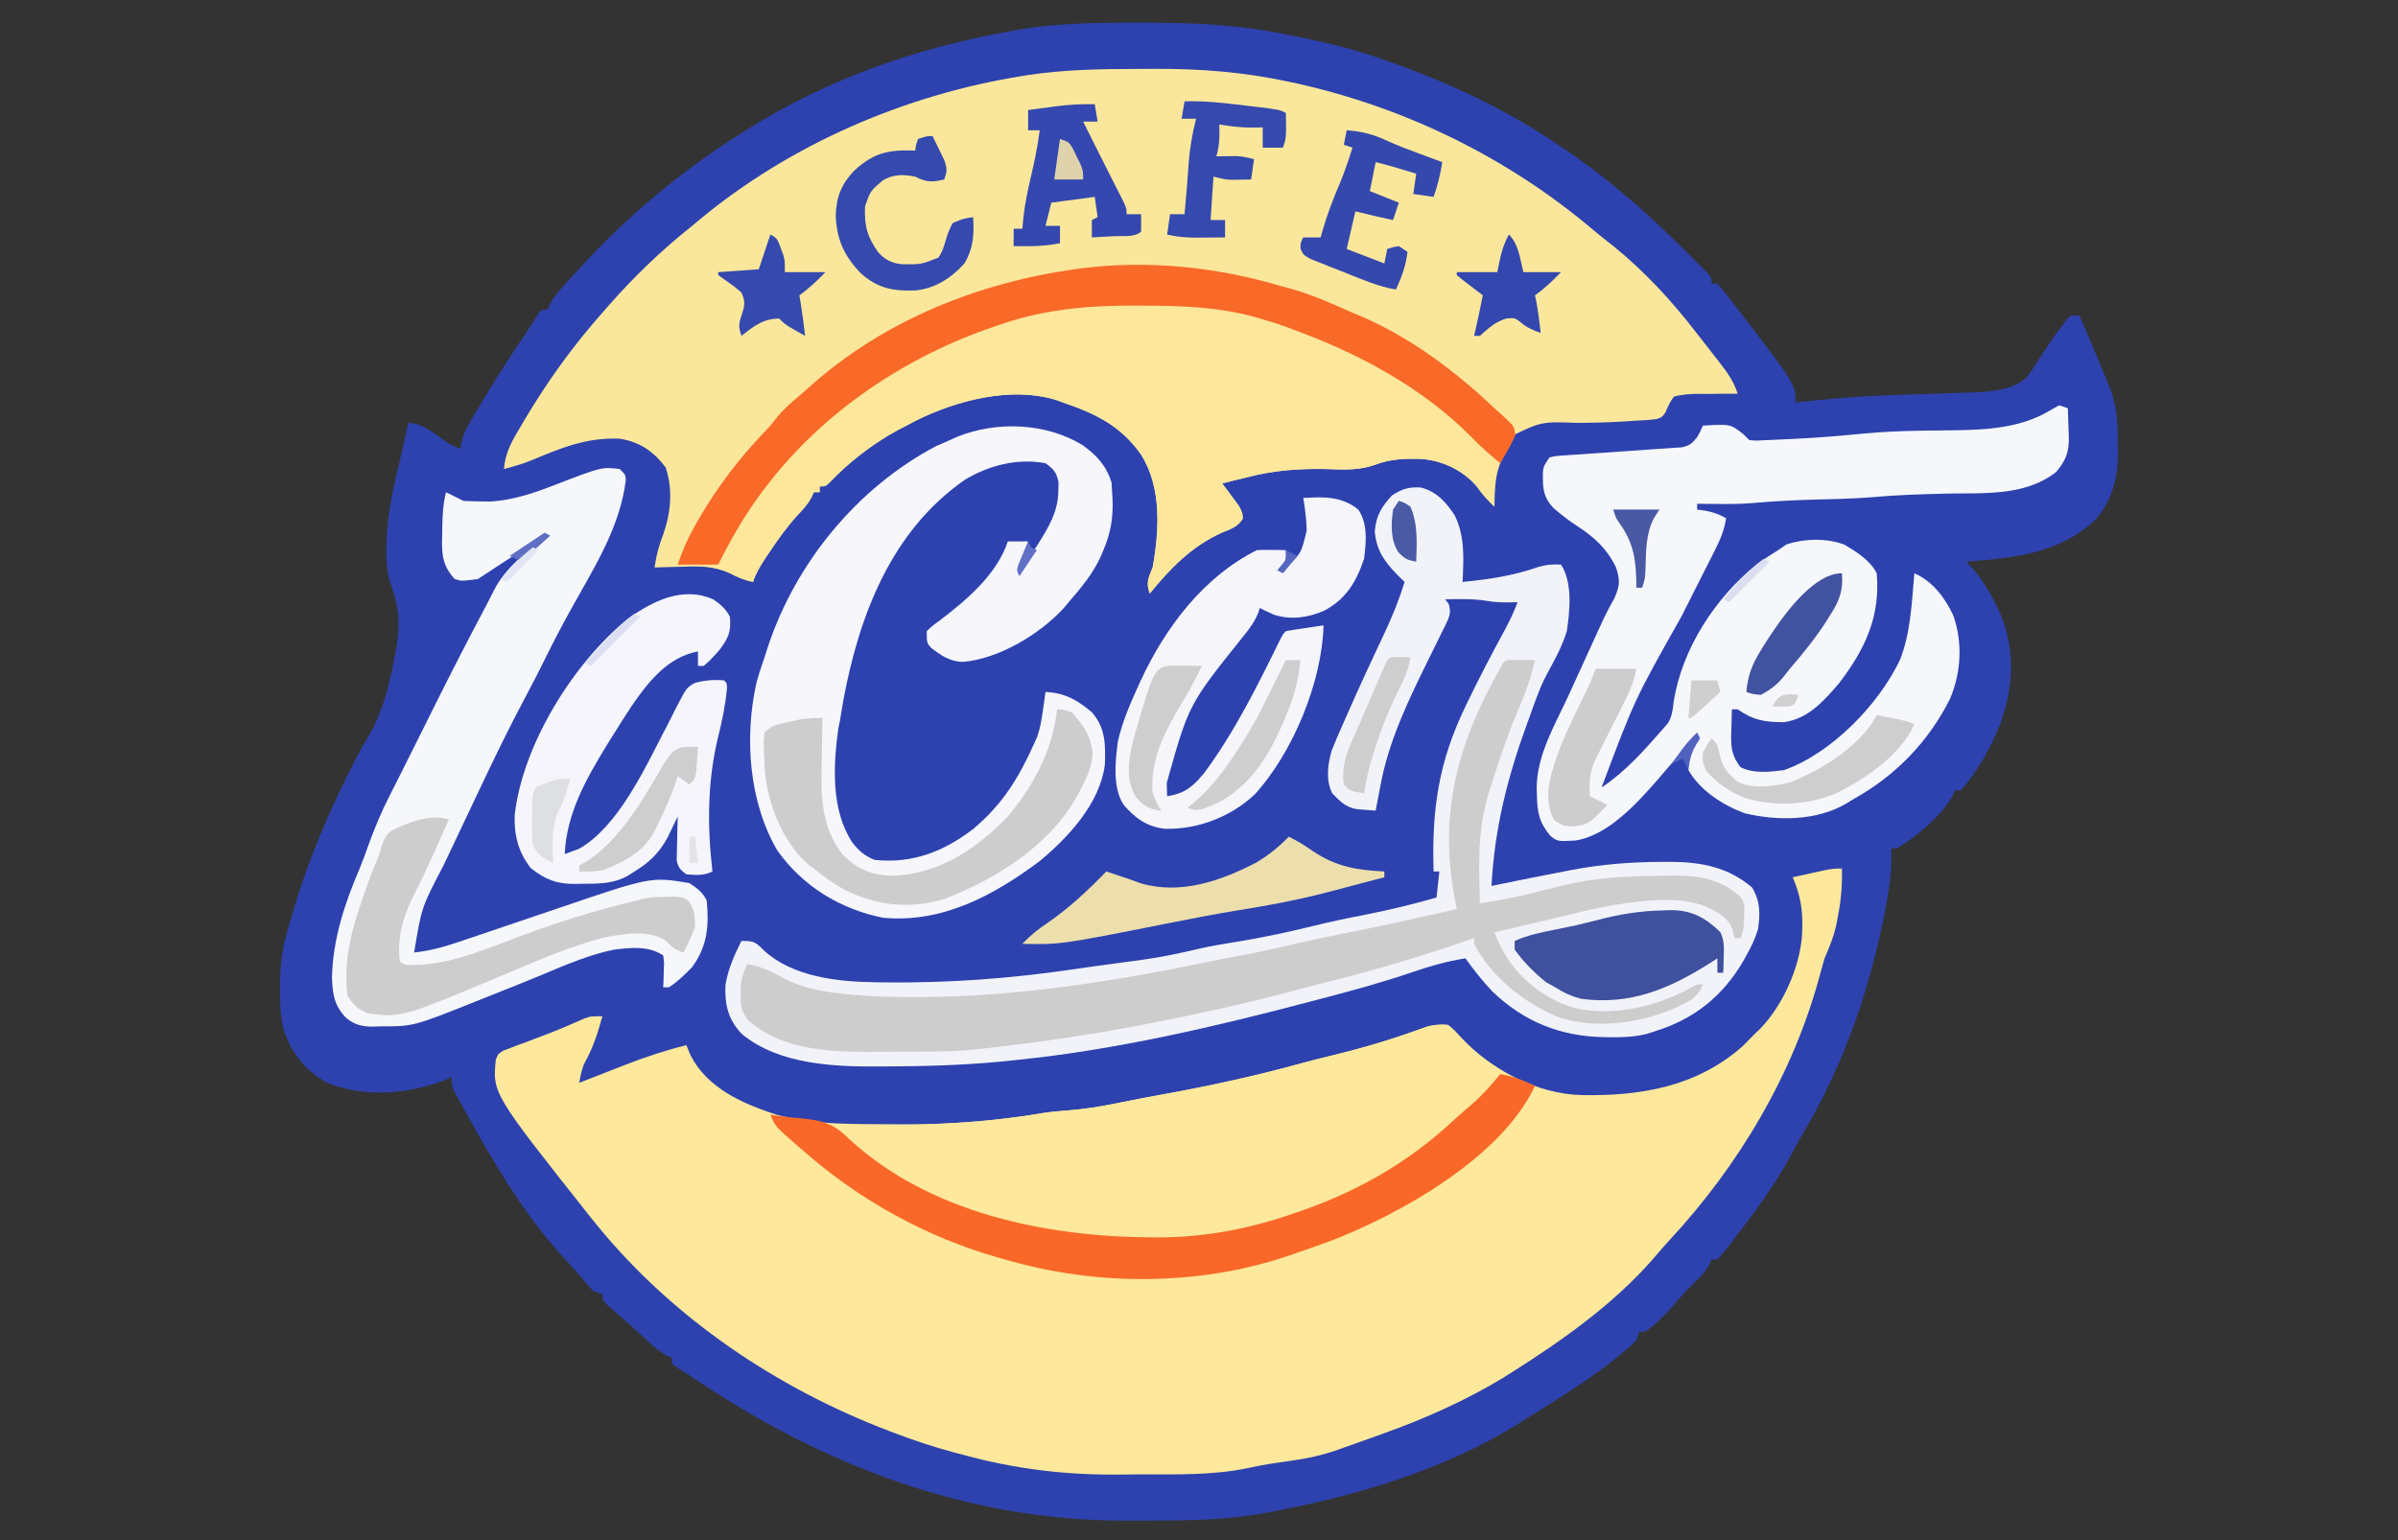 <?xml version="1.0" encoding="UTF-8"?>
<svg version="1.1" xmlns="http://www.w3.org/2000/svg" width="828" height="532">
<rect width="100%" height="100%" fill="#333333" stroke="none"/>
<path d="M0 0 C2.534 0.005 5.067 0 7.601 -0.006 C23.247 -0.016 38.277 0.765 53.673 3.88 C54.347 4.015 55.02 4.149 55.714 4.287 C66.078 6.355 76.256 8.631 86.236 12.13 C87.004 12.395 87.772 12.66 88.563 12.933 C109.506 20.251 129.883 29.611 148.236 42.13 C148.926 42.594 149.616 43.058 150.326 43.536 C165.294 53.633 178.318 65.05 191.111 77.755 C191.614 78.253 192.116 78.75 192.635 79.263 C194.067 80.684 195.492 82.114 196.915 83.544 C197.748 84.379 198.58 85.214 199.438 86.074 C201.236 88.13 201.236 88.13 201.236 90.13 C201.896 90.13 202.556 90.13 203.236 90.13 C204.99 92.134 206.621 94.143 208.236 96.255 C208.722 96.884 209.208 97.513 209.709 98.161 C230.236 124.882 230.236 124.882 230.236 131.13 C231.471 130.997 232.706 130.863 233.979 130.726 C243.72 129.714 253.427 128.948 263.216 128.603 C264.217 128.567 265.219 128.532 266.251 128.495 C270.351 128.354 274.453 128.221 278.554 128.101 C281.609 128.009 284.662 127.901 287.716 127.791 C288.627 127.769 289.537 127.747 290.475 127.724 C296.864 127.48 304.953 127.106 309.905 122.617 C311.242 120.984 312.334 119.313 313.423 117.505 C314.25 116.249 315.078 114.994 315.907 113.74 C316.3 113.127 316.693 112.514 317.097 111.882 C318.691 109.43 320.407 107.086 322.173 104.755 C322.698 104.046 323.222 103.337 323.763 102.607 C324.492 101.876 324.492 101.876 325.236 101.13 C326.226 101.13 327.216 101.13 328.236 101.13 C331.417 108.453 334.549 115.794 337.548 123.193 C338.039 124.401 338.53 125.609 339.036 126.853 C341.307 133.058 341.449 138.843 341.486 145.38 C341.517 146.736 341.517 146.736 341.548 148.119 C341.598 156.816 339.75 164.238 334.236 171.13 C321.668 183.368 305.941 184.777 289.236 186.13 C289.82 186.767 289.82 186.767 290.416 187.416 C294.019 191.456 296.617 195.263 298.986 200.13 C299.558 201.285 300.13 202.44 300.72 203.63 C306.25 216.401 305.513 229.372 300.865 242.22 C297.609 250.42 293.116 258.54 287.236 265.13 C286.576 265.13 285.916 265.13 285.236 265.13 C285.001 265.69 284.766 266.249 284.525 266.826 C280.463 274.088 272.347 280.842 265.236 285.13 C264.576 285.13 263.916 285.13 263.236 285.13 C263.27 286.861 263.27 286.861 263.306 288.626 C263.3 292.884 262.828 297.001 262.111 301.193 C261.981 301.955 261.851 302.718 261.717 303.503 C256.76 331.069 247.478 358.99 233.056 383.083 C231.404 385.849 229.904 388.646 228.423 391.505 C222.715 402.011 215.483 411.694 208.173 421.13 C207.708 421.736 207.243 422.342 206.764 422.966 C205.637 424.394 204.442 425.768 203.236 427.13 C202.576 427.13 201.916 427.13 201.236 427.13 C200.971 427.723 200.707 428.316 200.435 428.927 C199.192 431.211 197.932 432.605 196.048 434.38 C193.46 436.882 191.062 439.446 188.736 442.193 C185.571 445.858 182.225 449.352 178.236 452.13 C177.576 452.13 176.916 452.13 176.236 452.13 C175.906 453.12 175.576 454.11 175.236 455.13 C164.089 465.646 150.199 474.042 137.236 482.13 C136.355 482.701 135.475 483.272 134.568 483.861 C108.789 499.892 78.359 508.86 48.736 514.38 C47.864 514.544 46.993 514.707 46.095 514.875 C33.431 517.126 20.828 517.317 8.002 517.316 C5.203 517.318 2.404 517.336 -0.395 517.355 C-56.038 517.532 -106.206 498.1 -151.764 467.13 C-152.867 466.436 -153.969 465.741 -155.104 465.025 C-156.421 464.087 -156.421 464.087 -157.764 463.13 C-157.764 462.47 -157.764 461.81 -157.764 461.13 C-158.329 460.884 -158.894 460.638 -159.475 460.384 C-162.163 458.912 -164.138 457.147 -166.389 455.068 C-169.12 452.556 -171.851 450.055 -174.639 447.607 C-176.001 446.412 -176.001 446.412 -177.389 445.193 C-178.646 444.097 -178.646 444.097 -179.928 442.978 C-181.764 441.13 -181.764 441.13 -181.764 439.13 C-182.754 438.8 -183.744 438.47 -184.764 438.13 C-186.272 436.634 -186.272 436.634 -187.889 434.693 C-189.819 432.405 -191.745 430.151 -193.8 427.974 C-209.377 411.464 -220.962 390.966 -231.764 371.13 C-232.177 370.383 -232.589 369.635 -233.014 368.865 C-233.764 367.13 -233.764 367.13 -233.764 364.13 C-234.837 364.584 -235.909 365.038 -237.014 365.505 C-249.522 370.152 -264.265 371.215 -276.764 366.13 C-284.324 362.043 -289.369 355.617 -291.909 347.451 C-292.984 342.763 -293.109 338.174 -293.077 333.38 C-293.068 332.051 -293.068 332.051 -293.06 330.695 C-292.932 323.768 -291.922 317.725 -289.764 311.13 C-289.378 309.786 -288.996 308.441 -288.616 307.095 C-283.655 289.979 -276.577 273.415 -268.577 257.505 C-268.261 256.874 -267.945 256.242 -267.619 255.591 C-266.071 252.543 -264.449 249.582 -262.671 246.662 C-257.531 237.896 -255.3 228.879 -253.514 218.943 C-253.273 217.684 -253.032 216.425 -252.783 215.128 C-251.512 207.188 -252.058 201.63 -254.773 194.081 C-256.167 189.933 -256.41 186.163 -256.327 181.818 C-256.32 180.992 -256.314 180.167 -256.307 179.317 C-256.01 169.269 -253.716 159.545 -251.398 149.801 C-250.477 145.92 -249.623 142.025 -248.764 138.13 C-244.528 138.677 -242.042 140.091 -238.639 142.63 C-235.925 144.643 -233.982 146.058 -230.764 147.13 C-230.654 146.406 -230.544 145.682 -230.431 144.935 C-229.721 141.947 -228.674 139.883 -227.104 137.251 C-226.562 136.336 -226.019 135.42 -225.46 134.477 C-224.88 133.517 -224.3 132.557 -223.702 131.568 C-223.112 130.581 -222.522 129.595 -221.915 128.579 C-217.727 121.617 -213.365 114.827 -208.764 108.13 C-206.37 104.409 -206.37 104.409 -203.991 100.677 C-203.586 100.167 -203.181 99.656 -202.764 99.13 C-202.104 99.13 -201.444 99.13 -200.764 99.13 C-200.491 98.539 -200.218 97.947 -199.936 97.337 C-197.856 93.42 -194.744 90.39 -191.764 87.13 C-191.268 86.584 -190.772 86.037 -190.261 85.474 C-173.431 66.974 -154.927 51.48 -133.764 38.13 C-133.132 37.728 -132.499 37.325 -131.847 36.91 C-103.976 19.328 -73.129 8.64 -40.827 2.88 C-39.916 2.717 -39.006 2.554 -38.068 2.385 C-25.41 0.242 -12.802 -0.032 0 0 Z " fill="#2D42AF" transform="translate(389.764,7.87)"/>
<path d="M0 0 C0.13 5.549 -0.252 10.621 -1.312 16.062 C-1.43 16.731 -1.548 17.399 -1.67 18.088 C-2.547 22.716 -4.099 26.671 -6 31 C-6.526 32.809 -7.051 34.618 -7.532 36.439 C-16.634 70.733 -35.634 102.658 -59.711 128.523 C-61.646 130.617 -63.486 132.751 -65.312 134.938 C-79.012 150.576 -96.52 162.95 -114 174 C-115.452 174.918 -115.452 174.918 -116.934 175.855 C-129.835 183.675 -143.813 189.922 -158 195 C-159.185 195.431 -160.369 195.861 -161.59 196.305 C-165.054 197.554 -168.521 198.791 -172 200 C-172.69 200.251 -173.381 200.502 -174.092 200.76 C-179.501 202.669 -184.764 203.774 -190.438 204.562 C-192.116 204.81 -193.795 205.058 -195.473 205.309 C-196.262 205.426 -197.051 205.543 -197.864 205.664 C-200.389 206.061 -202.879 206.572 -205.375 207.125 C-217.365 209.592 -229.87 209.216 -242.053 209.24 C-244.967 209.25 -247.88 209.281 -250.793 209.312 C-268.702 209.415 -285.842 207.292 -303.125 202.562 C-304.226 202.276 -305.327 201.989 -306.461 201.693 C-313.462 199.831 -320.237 197.593 -327 195 C-327.657 194.753 -328.313 194.505 -328.99 194.25 C-367.644 179.556 -403.762 155.289 -430 123 C-430.709 122.13 -431.418 121.26 -432.148 120.363 C-465.966 77.626 -465.966 77.626 -464.797 65.978 C-464 64 -464 64 -462.241 62.891 C-461.107 62.467 -461.107 62.467 -459.949 62.035 C-459.111 61.712 -458.272 61.389 -457.408 61.057 C-456.51 60.729 -455.613 60.401 -454.688 60.062 C-452.858 59.367 -451.028 58.67 -449.199 57.973 C-448.308 57.638 -447.416 57.303 -446.498 56.958 C-442.376 55.378 -438.349 53.596 -434.312 51.812 C-432 51 -432 51 -428 51 C-429.542 56.699 -431.242 61.948 -434.133 67.113 C-435.17 69.37 -435.545 71.566 -436 74 C-434.905 73.569 -434.905 73.569 -433.788 73.13 C-430.423 71.81 -427.055 70.499 -423.688 69.188 C-422.54 68.736 -421.392 68.284 -420.209 67.818 C-413.224 65.107 -406.277 62.791 -399 61 C-398.526 62.155 -398.051 63.31 -397.562 64.5 C-391.7 75.963 -379.406 81.268 -367.719 85.066 C-358.197 87.606 -348.58 88.154 -338.762 88.238 C-337.335 88.253 -337.335 88.253 -335.879 88.267 C-332.815 88.292 -329.751 88.304 -326.688 88.312 C-325.642 88.316 -324.597 88.32 -323.521 88.323 C-307.307 88.346 -291.892 87.279 -275.912 84.45 C-272.897 83.984 -269.913 83.712 -266.871 83.488 C-261.396 83.082 -256.126 82.219 -250.75 81.125 C-248.904 80.76 -247.057 80.395 -245.211 80.031 C-244.319 79.853 -243.426 79.675 -242.507 79.492 C-240.354 79.069 -238.199 78.666 -236.039 78.281 C-219.108 75.249 -202.21 71.595 -185.637 66.984 C-182.894 66.242 -180.158 65.548 -177.395 64.891 C-167.362 62.493 -157.613 59.7 -147.89 56.235 C-147.061 55.945 -146.233 55.655 -145.379 55.355 C-144.653 55.094 -143.926 54.833 -143.178 54.563 C-140.666 53.914 -138.585 53.777 -136 54 C-133.781 55.906 -133.781 55.906 -131.5 58.5 C-121.086 69.391 -105.283 77.888 -89.887 78.238 C-69.457 78.609 -50.228 75.365 -34.375 61.438 C-32.896 59.979 -31.435 58.502 -30 57 C-29.453 56.484 -28.907 55.969 -28.344 55.438 C-19.894 46.808 -13.597 32.101 -13.688 20.188 C-13.689 19.486 -13.69 18.785 -13.691 18.062 C-13.795 12.467 -14.81 8.111 -17 3 C-14.73 2.496 -12.459 1.997 -10.188 1.5 C-8.923 1.222 -7.658 0.943 -6.355 0.656 C-3 0 -3 0 0 0 Z " fill="#FDE89B" transform="translate(636,300)"/>
<path d="M0 0 C2.501 -0.002 5.001 -0.02 7.502 -0.039 C22.906 -0.094 38.133 1.107 53.213 4.373 C54.213 4.587 55.213 4.801 56.243 5.022 C93.819 13.385 129.338 30.821 158.672 55.734 C161.1 57.773 163.599 59.721 166.088 61.685 C176.329 70.094 185.296 79.722 193.4 90.185 C194.199 91.201 194.199 91.201 195.013 92.237 C196.796 94.505 198.568 96.782 200.338 99.06 C200.906 99.786 201.475 100.512 202.061 101.26 C204.759 104.772 207.064 107.898 208.4 112.185 C207.432 112.176 207.432 112.176 206.444 112.166 C203.512 112.157 200.583 112.202 197.65 112.248 C196.635 112.237 195.619 112.226 194.572 112.215 C191.688 112.281 189.179 112.399 186.4 113.185 C185.026 114.903 184.339 116.557 183.482 118.575 C182.4 120.185 182.4 120.185 180.487 120.915 C177.926 121.266 175.421 121.413 172.838 121.498 C171.886 121.565 170.935 121.633 169.955 121.702 C164.375 122.081 158.816 122.207 153.225 122.244 C140.67 121.78 140.67 121.78 129.947 126.97 C125.009 133.918 124.18 142.886 124.4 151.185 C122.119 148.971 120.224 146.932 118.4 144.31 C113.65 138.685 106.67 135.324 99.377 134.705 C93.692 134.502 88.522 134.675 83.17 136.72 C77.546 138.73 72.175 138.389 66.275 138.185 C56.489 138.009 47.894 138.645 38.4 141.185 C36.755 141.581 35.109 141.977 33.463 142.373 C31.947 142.775 31.947 142.775 30.4 143.185 C30.917 143.861 31.434 144.536 31.967 145.232 C32.626 146.124 33.284 147.016 33.963 147.935 C34.624 148.817 35.285 149.699 35.967 150.607 C37.4 153.185 37.4 153.185 37.51 155.322 C35.749 158.279 33.208 158.915 30.088 160.248 C19.808 164.958 12.48 172.467 5.4 181.185 C4.028 177.481 4.914 175.736 6.4 172.185 C8.706 159.276 9.564 144.643 2.4 133.185 C-4.663 123.203 -13.226 119.09 -24.6 115.185 C-25.278 114.935 -25.956 114.685 -26.654 114.427 C-42.38 109.465 -61.335 114.466 -75.557 121.568 C-76.561 122.102 -77.565 122.635 -78.6 123.185 C-79.593 123.698 -80.587 124.211 -81.611 124.74 C-90.374 129.528 -98.437 135.78 -105.346 143.013 C-106.6 144.185 -106.6 144.185 -108.6 144.185 C-108.6 144.845 -108.6 145.505 -108.6 146.185 C-109.26 146.185 -109.92 146.185 -110.6 146.185 C-110.857 146.767 -111.115 147.348 -111.381 147.947 C-112.702 150.373 -114.186 152.01 -116.1 153.998 C-119.837 158.105 -122.97 162.447 -126.037 167.06 C-126.474 167.715 -126.911 168.37 -127.361 169.044 C-129.124 171.733 -130.578 174.121 -131.6 177.185 C-134.577 176.551 -136.964 175.536 -139.658 174.138 C-145.029 171.704 -149.85 171.725 -155.662 171.935 C-156.623 171.953 -157.584 171.971 -158.574 171.99 C-160.917 172.037 -163.258 172.102 -165.6 172.185 C-165.023 168.061 -164.041 164.498 -162.537 160.623 C-159.941 153.015 -159.241 145.413 -161.725 137.685 C-165.942 132.062 -170.707 128.797 -177.631 127.709 C-189.062 127.22 -197.91 130.895 -208.295 135.27 C-211.352 136.484 -214.416 137.364 -217.6 138.185 C-217.133 132.342 -214.662 128.232 -211.725 123.31 C-210.987 122.06 -210.987 122.06 -210.234 120.784 C-202.404 107.67 -193.726 95.612 -183.6 84.185 C-182.839 83.314 -182.079 82.442 -181.295 81.545 C-172.448 71.533 -163.076 62.474 -152.6 54.185 C-151.847 53.554 -151.094 52.922 -150.318 52.271 C-118.745 25.996 -79.081 8.914 -38.662 2.435 C-37.942 2.32 -37.223 2.204 -36.481 2.085 C-24.363 0.279 -12.228 -0.001 0 0 Z " fill="#FBE79B" transform="translate(391.6,23.815)"/>
<path d="M0 0 C5.389 1.404 8.769 5.198 11.695 9.766 C15.181 17.078 14.688 24.695 14.309 32.602 C23.428 31.712 31.838 30.467 40.539 27.406 C43.285 26.608 45.468 26.446 48.309 26.602 C52.342 32.718 51.376 42.613 50.309 49.602 C48.677 54.955 45.969 59.801 43.304 64.698 C40.819 69.45 39.123 74.566 37.309 79.602 C37.069 80.256 36.829 80.911 36.583 81.585 C29.8 100.136 25.334 117.846 24.309 137.602 C24.961 137.466 25.614 137.33 26.286 137.19 C33.95 135.604 41.624 134.081 49.309 132.602 C50.209 132.426 51.109 132.251 52.037 132.07 C62.395 130.105 72.511 129.334 83.059 129.289 C84.154 129.284 85.25 129.278 86.379 129.272 C96.941 129.368 106.112 131.163 114.309 138.164 C117.156 143.057 117.141 147.069 116.309 152.602 C115.331 155.837 113.967 158.664 112.309 161.602 C111.935 162.28 111.561 162.958 111.176 163.656 C104.187 175.551 94.514 183.42 81.309 187.602 C80.258 187.951 79.207 188.3 78.125 188.66 C73.795 189.728 69.931 189.907 65.496 189.852 C64.698 189.843 63.9 189.834 63.077 189.824 C47.984 189.528 35.503 184.516 24.508 173.957 C21.162 170.373 18.156 166.59 15.309 162.602 C8.974 163.623 3.105 165.267 -2.941 167.352 C-13.397 170.934 -24.001 173.81 -34.691 176.602 C-35.584 176.838 -36.477 177.075 -37.397 177.319 C-70.322 186.025 -104.789 194.106 -138.691 197.602 C-139.494 197.69 -140.297 197.779 -141.125 197.871 C-154.299 199.29 -167.458 199.821 -180.701 199.899 C-182.332 199.909 -183.964 199.923 -185.595 199.943 C-201.881 200.113 -221.594 199.567 -234.691 188.602 C-239.364 183.496 -240.461 178.624 -240.199 171.789 C-239.33 166.331 -237.135 161.524 -234.691 156.602 C-230.156 156.602 -229.917 156.926 -226.879 159.914 C-216.801 169.104 -201.427 170.687 -188.227 170.875 C-187.413 170.887 -186.599 170.9 -185.761 170.913 C-163.229 171.188 -141.484 169.587 -119.209 166.269 C-114.952 165.634 -110.689 165.052 -106.422 164.484 C-103.949 164.15 -101.476 163.814 -99.004 163.477 C-97.931 163.331 -96.858 163.185 -95.752 163.034 C-89.352 162.117 -83.124 160.822 -76.837 159.32 C-72.153 158.25 -67.432 157.492 -62.691 156.727 C-54.168 155.3 -45.797 153.535 -37.41 151.46 C-31.406 149.982 -25.387 148.707 -19.316 147.539 C-10.99 145.932 -2.848 143.925 5.309 141.602 C5.639 138.632 5.969 135.662 6.309 132.602 C5.649 132.602 4.989 132.602 4.309 132.602 C3.643 111.208 6.004 94.902 15.309 75.602 C15.629 74.936 15.949 74.271 16.279 73.585 C20.214 65.47 24.375 57.477 28.695 49.56 C30.459 46.307 32.015 43.07 33.309 39.602 C31.514 39.633 31.514 39.633 29.684 39.664 C27.164 39.668 24.989 39.545 22.496 39.102 C17.774 38.361 13.078 38.525 8.309 38.602 C8.702 39.112 9.096 39.622 9.502 40.147 C10.542 43.312 9.649 44.907 8.25 47.828 C7.908 48.501 7.567 49.174 7.215 49.867 C6.871 50.578 6.527 51.289 6.173 52.022 C5.066 54.306 3.939 56.579 2.809 58.852 C-4.22 73.12 -11.196 87.326 -14.066 103.102 C-14.23 103.936 -14.394 104.77 -14.562 105.629 C-14.951 107.617 -15.323 109.609 -15.691 111.602 C-17.119 111.499 -18.546 111.38 -19.973 111.254 C-20.767 111.189 -21.562 111.125 -22.381 111.058 C-26.203 110.303 -28.004 108.356 -30.691 105.602 C-32.966 101.053 -32.256 95.505 -30.85 90.766 C-29.634 87.665 -28.315 84.635 -26.941 81.602 C-26.453 80.486 -25.966 79.37 -25.463 78.221 C-21.339 68.857 -17.047 59.564 -12.665 50.318 C-9.923 44.492 -7.587 38.757 -5.691 32.602 C-6.455 31.859 -7.218 31.117 -8.004 30.352 C-12.592 25.657 -15.397 21.844 -16.004 15.164 C-15.523 9.686 -13.745 6.756 -10.066 2.727 C-6.369 0.398 -4.298 -0.275 0 0 Z " fill="#F2F3F9" transform="translate(490.691,168.398)"/>
<path d="M0 0 C0.874 0.235 1.748 0.469 2.648 0.711 C10.064 2.751 16.982 5.899 24 9 C25.142 9.476 26.284 9.951 27.461 10.441 C44.537 17.962 59.53 29.196 73 42 C73.724 42.638 74.449 43.276 75.195 43.934 C76.181 44.833 76.181 44.833 77.188 45.75 C77.759 46.26 78.33 46.771 78.918 47.297 C80 49 80 49 79.832 51.453 C79.001 53.998 77.986 55.788 76.5 58 C73.155 63.698 73.11 69.521 73 76 C70.719 73.786 68.824 71.747 67 69.125 C62.25 63.499 55.27 60.139 47.977 59.52 C42.292 59.317 37.122 59.49 31.77 61.535 C26.145 63.545 20.775 63.204 14.875 63 C5.088 62.824 -3.507 63.459 -13 66 C-14.646 66.396 -16.292 66.792 -17.938 67.188 C-19.453 67.59 -19.453 67.59 -21 68 C-20.483 68.675 -19.966 69.351 -19.434 70.047 C-18.775 70.939 -18.116 71.831 -17.438 72.75 C-16.446 74.073 -16.446 74.073 -15.434 75.422 C-14 78 -14 78 -13.891 80.137 C-15.651 83.094 -18.193 83.729 -21.312 85.062 C-31.592 89.773 -38.921 97.282 -46 106 C-47.372 102.295 -46.486 100.551 -45 97 C-42.695 84.09 -41.837 69.458 -49 58 C-56.063 48.018 -64.627 43.905 -76 40 C-76.678 39.75 -77.356 39.5 -78.055 39.242 C-93.78 34.28 -112.736 39.281 -126.957 46.383 C-127.961 46.916 -128.965 47.45 -130 48 C-130.994 48.513 -131.988 49.026 -133.012 49.555 C-141.774 54.343 -149.838 60.595 -156.746 67.828 C-158 69 -158 69 -160 69 C-160 69.66 -160 70.32 -160 71 C-160.66 71 -161.32 71 -162 71 C-162.258 71.581 -162.516 72.163 -162.781 72.762 C-164.102 75.188 -165.587 76.825 -167.5 78.812 C-171.237 82.92 -174.37 87.262 -177.438 91.875 C-177.874 92.53 -178.311 93.184 -178.762 93.859 C-180.524 96.548 -181.979 98.936 -183 102 C-185.937 101.372 -188.283 100.386 -190.938 99 C-196.748 96.318 -202.684 96.195 -209 96 C-207.55 91.107 -205.505 86.91 -203 82.5 C-202.604 81.803 -202.208 81.106 -201.8 80.388 C-195.475 69.453 -188.147 59.766 -179.445 50.621 C-176.988 48.056 -176.988 48.056 -174.898 45.359 C-172.621 42.529 -170.119 40.337 -167.355 37.996 C-165.731 36.619 -164.13 35.214 -162.551 33.785 C-137.163 11.439 -105.183 -1.281 -72 -6 C-71.277 -6.103 -70.554 -6.206 -69.81 -6.312 C-46.358 -9.29 -22.549 -6.748 0 0 Z " fill="#FDE79B" transform="translate(443,99)"/>
<path d="M0 0 C0.99 0.33 1.98 0.66 3 1 C3.109 3.543 3.188 6.081 3.25 8.625 C3.284 9.338 3.317 10.051 3.352 10.785 C3.447 16.005 2.43 18.852 -1 23 C-11.933 31.557 -26.173 30.184 -39.375 30.5 C-47.945 30.706 -56.465 30.98 -65.006 31.764 C-72.062 32.321 -79.15 32.405 -86.223 32.605 C-92.938 32.812 -99.594 33.189 -106.285 33.791 C-110.113 34.086 -113.913 34.111 -117.75 34.062 C-118.813 34.056 -118.813 34.056 -119.898 34.049 C-121.599 34.037 -123.3 34.019 -125 34 C-125 34.66 -125 35.32 -125 36 C-123.639 36.186 -123.639 36.186 -122.25 36.375 C-119.41 36.921 -117.474 37.573 -115 39 C-115.624 43.151 -117.018 46.389 -118.908 50.125 C-119.206 50.718 -119.504 51.311 -119.811 51.922 C-120.457 53.206 -121.106 54.488 -121.757 55.77 C-122.798 57.819 -123.832 59.871 -124.865 61.925 C-126.697 65.567 -128.537 69.207 -130.378 72.846 C-146.554 101.54 -146.554 101.54 -158 132 C-149.809 126.539 -143.446 119.368 -137 112 C-136.093 110.966 -136.093 110.966 -135.168 109.91 C-133.662 107.448 -133.443 105.424 -133.125 102.562 C-130.324 84.201 -118.792 66.489 -104.359 54.875 C-101.956 53.148 -99.518 51.553 -97 50 C-96.072 49.361 -95.144 48.721 -94.188 48.062 C-88.01 46.003 -80.291 45.776 -74.125 48.125 C-69.947 50.632 -65.234 53.532 -63 58 C-61.654 72.981 -67.086 84.332 -76 96 C-81.3 102.137 -86.566 108.205 -94.965 109.434 C-101.625 109.442 -105.522 108.811 -111 105 C-111.66 105 -112.32 105 -113 105 C-113.081 107.397 -113.141 109.79 -113.188 112.188 C-113.213 112.861 -113.238 113.535 -113.264 114.229 C-113.329 118.698 -112.756 121.456 -110 125 C-105.443 127.278 -99.918 126.617 -95 126 C-78.625 120.215 -62.373 103.411 -55 88 C-51.223 78.543 -50.885 68.046 -50 58 C-43.648 60.786 -39.462 66.382 -36.562 72.562 C-33.252 81.879 -33.827 92.368 -37.699 101.402 C-45.104 116.189 -56.529 127.976 -71 136 C-71.848 136.518 -72.696 137.036 -73.57 137.57 C-83.765 143.569 -97.287 143.599 -108.629 140.883 C-116.089 138.105 -123.976 133.066 -128 126 C-128.899 121.104 -127.236 118.299 -125 114 C-126.522 115.666 -128.042 117.333 -129.562 119 C-130.023 119.504 -130.483 120.008 -130.958 120.527 C-133.488 123.307 -135.958 126.122 -138.375 129 C-145.574 137.254 -155.768 148.634 -167.086 150.309 C-173.148 150.65 -173.148 150.65 -175.664 148.73 C-179.602 143.998 -180.23 140.508 -180.312 134.562 C-180.356 133.57 -180.356 133.57 -180.4 132.557 C-180.544 120.938 -173.854 109.966 -169.125 99.625 C-168.519 98.292 -167.914 96.959 -167.309 95.625 C-165.832 92.375 -164.349 89.128 -162.862 85.882 C-162.007 84.016 -161.155 82.149 -160.303 80.282 C-159.777 79.132 -159.25 77.982 -158.707 76.797 C-158.243 75.782 -157.778 74.767 -157.3 73.722 C-156.14 71.294 -154.875 68.972 -153.562 66.625 C-151.682 62.263 -151.574 60.517 -153 56 C-156.21 49.404 -160.448 45.586 -166.527 41.625 C-168.807 40.127 -170.907 38.56 -173 36.812 C-173.804 36.142 -173.804 36.142 -174.625 35.457 C-177.514 32.396 -178.278 29.586 -178.25 25.438 C-178.258 24.291 -178.258 24.291 -178.266 23.121 C-178 21 -178 21 -176 18 C-173.957 17.508 -173.957 17.508 -171.414 17.34 C-170.463 17.27 -169.512 17.199 -168.532 17.127 C-167.502 17.065 -166.472 17.002 -165.41 16.938 C-164.355 16.86 -163.299 16.783 -162.212 16.703 C-158.829 16.455 -155.446 16.226 -152.062 16 C-147.615 15.703 -143.169 15.388 -138.723 15.062 C-137.694 15 -136.666 14.937 -135.607 14.873 C-134.653 14.803 -133.698 14.732 -132.715 14.66 C-131.875 14.605 -131.035 14.549 -130.17 14.492 C-127.563 13.901 -126.654 13.062 -125 11 C-123.824 8.9 -123.824 8.9 -123 7 C-113.516 6.442 -113.516 6.442 -109 10 C-108.01 10.99 -108.01 10.99 -107 12 C-104.657 12.218 -104.657 12.218 -101.926 12.047 C-100.878 12.006 -99.831 11.964 -98.752 11.922 C-97.05 11.837 -97.05 11.837 -95.312 11.75 C-93.545 11.673 -93.545 11.673 -91.742 11.594 C-83.578 11.207 -75.467 10.541 -67.337 9.727 C-61.335 9.17 -55.367 8.898 -49.344 8.789 C-48.581 8.774 -47.818 8.759 -47.032 8.743 C-43.248 8.672 -39.466 8.622 -35.682 8.605 C-24.674 8.481 -12.842 7.654 -3.227 1.799 C-2.162 1.206 -1.097 0.612 0 0 Z " fill="#F6F7FB" transform="translate(711,140)"/>
<path d="M0 0 C4.865 3.479 8.288 7.206 10 13 C10.093 14.609 10.093 14.609 10.188 16.25 C10.238 17.076 10.288 17.903 10.34 18.754 C10.564 25.202 9.72 30.33 7.188 36.25 C6.921 36.905 6.654 37.56 6.379 38.234 C3.645 44.31 -0.477 49.242 -4.812 54.25 C-5.408 54.954 -6.004 55.658 -6.617 56.383 C-14.811 65.35 -29.142 73.911 -41.438 74.875 C-45.984 74.664 -48.847 72.679 -52.379 69.953 C-53.812 68.25 -53.812 68.25 -53.812 64.25 C-52.012 62.496 -52.012 62.496 -49.5 60.688 C-40.119 53.545 -29.643 44.743 -25.812 33.25 C-23.503 33.25 -21.192 33.25 -18.812 33.25 C-19.485 37.059 -20.566 40.592 -21.812 44.25 C-20.202 41.733 -18.599 39.212 -17 36.688 C-16.548 35.983 -16.096 35.279 -15.631 34.553 C-11.818 28.514 -8.385 22.922 -8.375 15.562 C-8.346 14.195 -8.346 14.195 -8.316 12.801 C-8.976 9.408 -10.027 8.266 -12.812 6.25 C-22.511 4.418 -32.358 6.971 -40.691 11.98 C-66.089 29.677 -77.161 58.757 -82.625 88.188 C-83.033 90.54 -83.43 92.894 -83.812 95.25 C-83.996 96.155 -84.179 97.06 -84.367 97.992 C-86.131 110.895 -86.877 125.914 -79.574 137.156 C-77.35 140.076 -75.195 141.905 -71.812 143.25 C-58.788 144.625 -47.933 140.389 -37.688 132.5 C-27.693 124.067 -22.106 115.038 -16.812 103.25 C-16.431 102.406 -16.049 101.561 -15.656 100.691 C-14.599 97.631 -14.141 94.641 -13.688 91.438 C-13.52 90.276 -13.352 89.115 -13.18 87.918 C-12.998 86.597 -12.998 86.597 -12.812 85.25 C-6.209 85.531 -1.837 88.011 3.188 92.25 C7.952 97.711 7.914 103.303 7.684 110.41 C5.973 123.65 -4.716 135.263 -14.688 143.562 C-30.666 155.534 -48.356 165.11 -68.812 163.25 C-83.607 160.326 -96.663 152.386 -105.402 139.996 C-115.242 123.277 -116.828 100.974 -112.634 82.135 C-111.821 79.124 -110.851 76.19 -109.812 73.25 C-109.439 72.072 -109.065 70.894 -108.68 69.68 C-99.027 40.594 -77.92 14.815 -50.688 0.375 C-49.073 -0.358 -47.448 -1.066 -45.812 -1.75 C-44.519 -2.336 -44.519 -2.336 -43.199 -2.934 C-29.509 -8.406 -12.615 -7.697 0 0 Z " fill="#F6F6FB" transform="translate(373.812,153.75)"/>
<path d="M0 0 C2.359 1.977 2.359 1.977 4.75 4.625 C9.12 9.244 13.546 12.759 19 16 C13.173 25.881 3.907 33.01 -5 40 C-5.926 40.742 -6.851 41.485 -7.805 42.25 C-23.123 54.206 -40.51 62.241 -59 68 C-59.886 68.311 -60.771 68.621 -61.684 68.941 C-90.198 78.043 -124.488 76.397 -153 68 C-153.694 67.805 -154.388 67.609 -155.103 67.408 C-175.878 61.482 -196.123 50.769 -212 36 C-212 35.67 -212 35.34 -212 35 C-210.758 34.991 -209.517 34.981 -208.238 34.972 C-185.19 34.769 -162.692 34.292 -139.928 30.434 C-136.907 29.986 -133.912 29.717 -130.867 29.492 C-125.394 29.083 -120.124 28.219 -114.75 27.125 C-112.904 26.76 -111.057 26.395 -109.211 26.031 C-108.319 25.853 -107.426 25.675 -106.507 25.492 C-104.354 25.069 -102.199 24.666 -100.039 24.281 C-83.108 21.249 -66.21 17.595 -49.637 12.984 C-46.894 12.242 -44.158 11.548 -41.395 10.891 C-31.362 8.493 -21.613 5.7 -11.89 2.235 C-11.061 1.945 -10.233 1.655 -9.379 1.355 C-8.653 1.094 -7.926 0.833 -7.178 0.563 C-4.663 -0.087 -2.588 -0.227 0 0 Z " fill="#FDE89B" transform="translate(500,354)"/>
<path d="M0 0 C2 2 2 2 2.082 3.848 C0.09 20.217 -9.054 34.396 -16.929 48.573 C-20.109 54.317 -23.123 60.116 -26.018 66.008 C-28.124 70.283 -30.313 74.504 -32.557 78.709 C-38.258 89.394 -43.521 100.262 -48.686 111.215 C-49.936 113.864 -51.191 116.511 -52.449 119.156 C-54.301 123.052 -56.144 126.951 -57.984 130.853 C-58.963 132.923 -59.95 134.989 -60.938 137.055 C-68.454 151.406 -68.454 151.406 -71 167 C-65.822 166.406 -61.113 165.218 -56.18 163.523 C-55.447 163.277 -54.714 163.031 -53.96 162.777 C-52.401 162.253 -50.842 161.725 -49.285 161.195 C-46.851 160.367 -44.413 159.546 -41.976 158.727 C-35.152 156.432 -28.336 154.116 -21.523 151.789 C10.736 140.803 10.736 140.803 24 143 C26.719 144.81 28.535 146.07 30 149 C30.886 157.712 30.26 164.82 25 172 C22.532 174.624 20.002 176.998 17 179 C16.34 179 15.68 179 15 179 C15.052 177.844 15.052 177.844 15.105 176.664 C15.146 175.16 15.146 175.16 15.188 173.625 C15.222 172.627 15.257 171.63 15.293 170.602 C15.196 169.743 15.1 168.885 15 168 C9.933 164.622 3.911 165.281 -2 166 C-10.54 167.765 -18.565 171.204 -26.569 174.571 C-32.486 177.036 -38.441 179.406 -44.4 181.767 C-45.844 182.34 -47.288 182.916 -48.73 183.494 C-71.304 192.543 -71.304 192.543 -82.812 192.5 C-83.523 192.528 -84.234 192.557 -84.967 192.586 C-88.888 192.6 -91.415 192.055 -94.426 189.629 C-98.607 185.358 -99.119 181.546 -99.375 175.75 C-99.111 162.438 -94.977 149.986 -89.773 137.87 C-88.726 135.337 -87.809 132.765 -86.889 130.184 C-84.729 124.184 -82.333 118.416 -79.422 112.734 C-78.71 111.328 -77.999 109.922 -77.288 108.516 C-76.915 107.781 -76.542 107.047 -76.158 106.29 C-74.151 102.321 -72.176 98.337 -70.195 94.355 C-69.356 92.671 -68.516 90.987 -67.676 89.303 C-66.403 86.75 -65.13 84.198 -63.86 81.644 C-58.056 69.979 -52.101 58.406 -45.996 46.896 C-45.123 45.234 -44.272 43.559 -43.425 41.883 C-39.324 33.783 -31.967 28.555 -25 23 C-29.857 25.727 -34.579 28.592 -39.25 31.625 C-40.167 32.217 -40.167 32.217 -41.102 32.82 C-43.746 34.53 -46.38 36.253 -49 38 C-54.74 38.729 -54.74 38.729 -57 38 C-61.528 33.069 -61.533 28.761 -61.312 22.438 C-61.298 21.182 -61.298 21.182 -61.283 19.9 C-61.209 15.825 -61 11.974 -60 8 C-58 9 -56 10 -54 11 C-51.982 11.124 -49.959 11.176 -47.938 11.188 C-46.853 11.202 -45.769 11.216 -44.652 11.23 C-36.782 10.734 -29.745 8.333 -22.438 5.5 C-6.269 -0.738 -6.269 -0.738 0 0 Z " fill="#F6F7FB" transform="translate(214,162)"/>
<path d="M0 0 C0.917 0.012 1.833 0.023 2.777 0.035 C3.696 0.044 4.616 0.053 5.562 0.062 C6.273 0.074 6.983 0.086 7.715 0.098 C6.444 5.69 4.751 10.725 2.465 15.973 C-0.997 24.171 -3.994 32.454 -6.62 40.957 C-7.044 42.323 -7.48 43.685 -7.931 45.043 C-12.179 57.924 -11.702 70.685 -11.285 84.098 C-4.647 83.057 1.855 81.919 8.34 80.16 C11.127 79.453 13.919 78.77 16.715 78.098 C17.36 77.941 18.006 77.784 18.671 77.623 C28.711 75.293 38.79 74.751 49.066 74.625 C50.482 74.607 51.897 74.581 53.312 74.548 C62.875 74.348 70.974 75.1 78.458 81.615 C80.272 83.754 80.047 85.341 79.965 88.098 C79.949 88.964 79.934 89.83 79.918 90.723 C79.715 93.098 79.715 93.098 78.715 96.098 C78.055 96.098 77.395 96.098 76.715 96.098 C76.282 94.52 76.282 94.52 75.84 92.91 C73.926 88.375 70.59 87.031 66.285 85.043 C62.022 83.475 58.117 82.959 53.59 82.973 C52.742 82.97 51.893 82.968 51.02 82.965 C40.961 83.369 31.621 85.089 21.84 87.473 C19.28 88.085 16.72 88.697 14.16 89.309 C12.927 89.606 11.694 89.903 10.423 90.21 C4.862 91.541 -0.711 92.823 -6.285 94.098 C-2.067 105.345 5.475 113.359 16.402 118.473 C19.861 119.865 22.973 120.798 26.715 121.098 C27.457 121.161 28.2 121.224 28.965 121.289 C40.408 121.817 51.956 118.643 61.895 113.051 C63.715 112.098 63.715 112.098 65.715 112.098 C63.815 117.241 59.838 118.486 55.117 120.703 C42.931 125.698 27.67 127.704 15.004 123.129 C3.341 117.875 -7.297 109.611 -13.285 98.098 C-13.285 97.438 -13.285 96.778 -13.285 96.098 C-13.962 96.334 -14.638 96.57 -15.335 96.813 C-31.553 102.434 -47.75 107.251 -64.413 111.379 C-68.195 112.325 -71.959 113.331 -75.723 114.348 C-86.523 117.238 -97.349 119.776 -108.285 122.098 C-109.539 122.367 -110.794 122.637 -112.086 122.915 C-135.016 127.817 -157.982 131.482 -181.285 134.098 C-182.07 134.188 -182.856 134.278 -183.665 134.371 C-189.491 135.004 -195.247 135.271 -201.105 135.301 C-202.008 135.306 -202.91 135.312 -203.84 135.318 C-205.737 135.327 -207.635 135.334 -209.532 135.338 C-212.382 135.348 -215.232 135.379 -218.082 135.41 C-233.719 135.501 -252.162 135.486 -264.285 124.098 C-266.505 120.769 -266.556 119.61 -266.535 115.723 C-266.54 114.787 -266.545 113.851 -266.551 112.887 C-266.272 109.954 -265.507 107.764 -264.285 105.098 C-259.068 105.872 -255.029 108.175 -250.418 110.625 C-244.623 113.349 -238.69 114.493 -232.363 115.199 C-231.625 115.283 -230.886 115.367 -230.125 115.453 C-222.433 116.269 -214.767 116.494 -207.035 116.473 C-205.929 116.472 -205.929 116.472 -204.801 116.472 C-170.243 116.375 -135.248 110.693 -101.511 103.548 C-98.979 103.036 -96.439 102.583 -93.895 102.133 C-88.502 101.164 -83.181 99.973 -77.848 98.723 C-69.779 96.858 -61.695 95.145 -53.569 93.552 C-45.814 92.024 -38.102 90.319 -30.393 88.573 C-26.693 87.738 -22.989 86.919 -19.285 86.098 C-19.502 85.007 -19.718 83.917 -19.941 82.793 C-25.741 52.042 -18.682 27.949 -3.285 1.098 C-2.285 0.098 -2.285 0.098 0 0 Z " fill="#CDCDCD" transform="translate(522.285,227.902)"/>
<path d="M0 0 C0.874 0.235 1.748 0.469 2.648 0.711 C10.064 2.751 16.982 5.899 24 9 C25.142 9.476 26.284 9.951 27.461 10.441 C44.537 17.962 59.53 29.196 73 42 C73.724 42.638 74.449 43.276 75.195 43.934 C79.945 48.264 79.945 48.264 80.188 51.5 C78.624 54.791 76.893 57.885 75 61 C71.483 58.057 68.091 55.143 64.938 51.812 C48.149 34.913 26.204 23.109 4 15 C2.679 14.491 2.679 14.491 1.332 13.973 C-1.75 12.859 -4.851 11.911 -8 11 C-8.649 10.812 -9.297 10.625 -9.966 10.431 C-22.726 6.941 -35.486 6.599 -48.625 6.562 C-49.441 6.556 -50.256 6.55 -51.096 6.544 C-66.591 6.469 -82.199 7.785 -96.938 12.875 C-97.724 13.136 -98.511 13.397 -99.321 13.667 C-130.022 24.024 -158.608 43.023 -178.375 68.938 C-178.932 69.665 -179.488 70.392 -180.062 71.141 C-185.905 78.945 -190.645 87.29 -195 96 C-199.62 96 -204.24 96 -209 96 C-207.325 90.975 -205.57 87.025 -203 82.5 C-202.604 81.803 -202.208 81.106 -201.8 80.388 C-195.475 69.453 -188.147 59.766 -179.445 50.621 C-176.988 48.056 -176.988 48.056 -174.898 45.359 C-172.621 42.529 -170.119 40.337 -167.355 37.996 C-165.731 36.619 -164.13 35.214 -162.551 33.785 C-137.163 11.439 -105.183 -1.281 -72 -6 C-71.277 -6.103 -70.554 -6.206 -69.81 -6.312 C-46.358 -9.29 -22.549 -6.748 0 0 Z " fill="#F96928" transform="translate(443,99)"/>
<path d="M0 0 C6.97 -0.461 13.33 -0.604 19 4 C22.364 9.019 21.725 15.249 21 21 C18.304 28.958 14.709 35.043 7.16 38.953 C1.597 41.377 -4.268 42.194 -10.125 40.32 C-11.782 39.619 -13.397 38.818 -15 38 C-15.24 38.709 -15.48 39.418 -15.727 40.148 C-17.204 43.456 -19.086 45.817 -21.375 48.625 C-39.556 71.356 -39.556 71.356 -47.125 98.375 C-47.107 99.249 -47.089 100.123 -47.07 101.023 C-47.047 101.676 -47.024 102.328 -47 103 C-40.879 102.107 -38.064 99.643 -34.164 94.93 C-23.704 80.769 -15.807 64.894 -8.094 49.125 C-7 47 -7 47 -6 46 C-3.82 45.603 -1.63 45.257 0.562 44.938 C1.76 44.761 2.958 44.584 4.191 44.402 C5.582 44.203 5.582 44.203 7 44 C6.481 63.613 -3.571 87.895 -16.688 102.312 C-24.988 110.162 -36.438 114.564 -47.832 114.25 C-53.997 113.539 -58.063 110.612 -62 106 C-65.954 100.055 -64.882 90.806 -64 84 C-62.472 77.374 -59.821 71.166 -57 65 C-56.543 63.993 -56.543 63.993 -56.077 62.965 C-47.491 44.537 -34.391 27.195 -16 18 C-14.293 17.93 -12.583 17.916 -10.875 17.938 C-9.965 17.947 -9.055 17.956 -8.117 17.965 C-7.419 17.976 -6.72 17.988 -6 18 C-6 22 -6 22 -7 25 C-0.701 19.222 -0.701 19.222 1.188 11.188 C1.095 7.395 0.623 3.74 0 0 Z " fill="#F5F5FA" transform="translate(450,172)"/>
<path d="M0 0 C2.424 1.693 4.305 3.275 5.641 5.945 C6.245 11.264 4.911 13.791 1.641 17.945 C-0.984 20.82 -0.984 20.82 -3.359 22.945 C-4.019 22.945 -4.679 22.945 -5.359 22.945 C-5.359 21.295 -5.359 19.645 -5.359 17.945 C-15.856 19.913 -22.55 28.489 -28.359 36.945 C-30.639 40.415 -32.853 43.922 -35.047 47.445 C-35.594 48.323 -36.14 49.201 -36.704 50.106 C-43.925 61.899 -50.761 73.892 -51.359 87.945 C-50.307 87.553 -49.256 87.162 -48.172 86.758 C-47.284 86.427 -47.284 86.427 -46.379 86.09 C-33.297 78.676 -24.046 59.161 -17.375 46.172 C-16.855 45.174 -16.334 44.176 -15.798 43.148 C-14.772 41.17 -13.767 39.182 -12.784 37.182 C-9.314 30.505 -9.314 30.505 -6.536 28.876 C-3.227 27.889 0.21 27.643 3.641 27.945 C4.641 28.945 4.641 28.945 4.66 30.633 C4.148 36.352 3.02 41.762 1.641 47.32 C-2.116 62.644 -2.181 78.3 -0.359 93.945 C-3.409 95.47 -6.002 95.181 -9.359 94.945 C-11.4 93.431 -12.248 92.568 -12.7 90.044 C-12.676 88.999 -12.676 88.999 -12.652 87.934 C-12.638 86.798 -12.638 86.798 -12.623 85.639 C-12.598 84.853 -12.573 84.067 -12.547 83.258 C-12.533 82.461 -12.52 81.663 -12.506 80.842 C-12.471 78.876 -12.417 76.911 -12.359 74.945 C-12.831 75.941 -12.831 75.941 -13.312 76.957 C-13.74 77.84 -14.168 78.723 -14.609 79.633 C-15.236 80.938 -15.236 80.938 -15.875 82.27 C-18.73 87.416 -21.868 90.596 -26.859 93.695 C-28.267 94.585 -28.267 94.585 -29.703 95.492 C-34.772 98.265 -39.581 98.159 -45.234 98.195 C-46.025 98.216 -46.815 98.237 -47.629 98.258 C-53.99 98.3 -57.989 96.82 -63.047 92.82 C-67.384 87.428 -68.926 81.249 -68.641 74.375 C-65.824 50.041 -48.489 22.158 -29.746 6.805 C-21.147 0.593 -10.647 -4.76 0 0 Z " fill="#F5F5FB" transform="translate(246.359,207.055)"/>
<path d="M0 0 C4.389 0.665 7.981 2.188 12 4 C0.608 28.801 -35.145 48.782 -59.521 57.97 C-63.332 59.361 -67.157 60.701 -71 62 C-71.775 62.266 -72.551 62.532 -73.349 62.805 C-104.134 73.254 -139.872 73.204 -171 64 C-171.853 63.764 -172.707 63.528 -173.586 63.285 C-197.885 56.369 -221.041 43.626 -240 27 C-241.396 25.803 -241.396 25.803 -242.82 24.582 C-250.325 18.029 -250.325 18.029 -252 14 C-250.987 14.153 -249.974 14.307 -248.93 14.465 C-246.485 14.798 -244.031 15.072 -241.57 15.254 C-233.985 15.933 -230.003 17.126 -224.699 22.527 C-196.928 47.967 -157.013 56.14 -120.688 56.375 C-119.653 56.382 -119.653 56.382 -118.598 56.389 C-102.076 56.428 -86.591 53.461 -71 48 C-69.752 47.575 -68.504 47.149 -67.219 46.711 C-48.095 39.841 -31.13 29.977 -16.242 16.09 C-14.127 14.118 -11.956 12.244 -9.75 10.375 C-6.096 7.204 -3.057 3.745 0 0 Z " fill="#F96828" transform="translate(518,371)"/>
<path d="M0 0 C-1.392 3.127 -2.789 6.251 -4.188 9.375 C-4.6 10.295 -5.012 11.215 -5.436 12.163 C-7.489 16.725 -9.572 21.245 -11.875 25.688 C-15.771 33.385 -17.9 40.273 -17 49 C-15.452 50.548 -14.036 50.245 -11.875 50.312 C1.051 50.112 13.546 44.446 25.496 40.023 C38.501 35.218 51.497 31.157 65 28 C65.682 27.805 66.364 27.611 67.066 27.41 C69.745 26.842 72.327 26.791 75.062 26.75 C76.627 26.711 76.627 26.711 78.223 26.672 C81 27 81 27 82.812 28.32 C84.86 31.216 84.943 33.477 85 37 C83.93 40.146 82.551 43.064 81 46 C77.922 44.974 77.155 44.245 75 42 C69.128 38.086 61.161 39.451 54.445 40.617 C41.4 43.843 29.103 49.432 16.75 54.625 C-16.457 68.496 -16.457 68.496 -28 67 C-31.586 65.363 -32.793 64.31 -35 61 C-36.683 48.196 -33.225 36.95 -29 25 C-28.648 23.998 -28.648 23.998 -28.29 22.976 C-27.296 20.186 -26.245 17.437 -25.105 14.703 C-23.969 12.089 -23.969 12.089 -23.363 9.609 C-22.547 7.061 -21.965 5.851 -20 4 C-14.12 1.088 -6.421 -1.981 0 0 Z " fill="#CDCDCD" transform="translate(155,283)"/>
<path d="M0 0 C2.125 0 2.125 0 5 1 C8.995 5.263 11.764 9.278 12.277 15.199 C11.945 19.755 10.651 22.811 8.562 26.812 C8.201 27.514 7.839 28.215 7.466 28.938 C-2.089 46.751 -20.487 58.35 -38.938 65.5 C-51.036 69.126 -62.836 67.831 -74 62 C-77.554 59.898 -80.793 57.598 -84 55 C-84.936 54.287 -84.936 54.287 -85.891 53.559 C-94.608 46.039 -99.657 33.238 -100.828 22.055 C-101.426 11.436 -101.426 11.436 -101 8 C-98.382 5.382 -96.284 5.181 -92.688 4.375 C-91.557 4.115 -90.426 3.854 -89.262 3.586 C-86.394 3.071 -83.895 2.954 -81 3 C-81.031 4.368 -81.031 4.368 -81.063 5.763 C-81.132 9.198 -81.182 12.632 -81.22 16.068 C-81.24 17.545 -81.267 19.022 -81.302 20.498 C-81.551 31.289 -80.994 40.988 -74.25 49.938 C-69.081 55.273 -64.175 57.225 -56.75 57.5 C-40.838 56.93 -27.775 48.222 -17 37 C-8.065 26.294 -1.488 13.985 0 0 Z " fill="#CDCDCD" transform="translate(365,245)"/>
<path d="M0 0 C0.821 -0.027 1.642 -0.053 2.488 -0.081 C9.639 -0.037 14.336 2.565 19.426 7.484 C20.822 10.353 20.728 12.642 20.625 15.812 C20.584 17.429 20.584 17.429 20.543 19.078 C20.508 19.898 20.473 20.718 20.438 21.562 C19.777 21.562 19.117 21.562 18.438 21.562 C18.438 19.913 18.438 18.262 18.438 16.562 C17.517 17.154 16.597 17.746 15.648 18.355 C1.573 27.23 -11.667 32.76 -28.562 30.562 C-31.951 29.674 -34.63 28.454 -37.562 26.562 C-38.573 26.006 -39.584 25.449 -40.625 24.875 C-44.781 21.603 -48.451 17.85 -51.562 13.562 C-51.562 12.572 -51.562 11.582 -51.562 10.562 C-47.096 8.544 -42.59 7.634 -37.812 6.688 C-30.486 5.22 -30.486 5.22 -23.238 3.414 C-15.466 1.304 -8.072 0.14 0 0 Z " fill="#3F509F" transform="translate(574.562,314.438)"/>
<path d="M0 0 C2.972 1.399 5.57 3.043 8.25 4.938 C16.347 10.335 23.307 11.532 33 12 C33 12.66 33 13.32 33 14 C26.674 15.694 20.341 17.362 14 19 C13.28 19.186 12.56 19.373 11.818 19.565 C2.232 22.017 -7.392 23.801 -17.162 25.36 C-25.546 26.712 -33.861 28.335 -42.188 30 C-78.796 37.256 -78.796 37.256 -92 37 C-89.317 34.176 -86.623 31.955 -83.375 29.812 C-75.898 24.677 -69.299 18.509 -63 12 C-54 15 -54 15 -51.109 16.082 C-37.372 20.138 -23.378 15.236 -11.227 8.918 C-6.999 6.405 -3.434 3.508 0 0 Z " fill="#EDDFAC" transform="translate(445,289)"/>
<path d="M0 0 C0.33 1.98 0.66 3.96 1 6 C-0.65 6 -2.3 6 -4 6 C-3.17 7.66 -2.34 9.32 -1.51 10.98 C-0.79 12.419 -0.072 13.858 0.646 15.297 C2.449 18.908 4.258 22.514 6.09 26.109 C6.412 26.745 6.734 27.38 7.066 28.035 C7.958 29.793 8.854 31.549 9.75 33.305 C11 36 11 36 11 38 C12.65 38 14.3 38 16 38 C16.043 40 16.041 42 16 44 C13.941 46.059 9.783 45.414 6.938 45.562 C5.8 45.627 5.8 45.627 4.639 45.693 C2.759 45.8 0.88 45.9 -1 46 C-1 44.02 -1 42.04 -1 40 C-0.01 39.505 -0.01 39.505 1 39 C0.67 36.69 0.34 34.38 0 32 C-7.425 32.99 -7.425 32.99 -15 34 C-15.66 36.64 -16.32 39.28 -17 42 C-15.35 42 -13.7 42 -12 42 C-12 43.98 -12 45.96 -12 48 C-17.361 49.129 -22.553 49.097 -28 49 C-28 47.02 -28 45.04 -28 43 C-27.01 43 -26.02 43 -25 43 C-24.876 41.703 -24.753 40.406 -24.625 39.07 C-24.088 34.243 -23.118 29.597 -22 24.875 C-20.762 19.593 -19.686 14.384 -19 9 C-20.32 9 -21.64 9 -23 9 C-23 6.69 -23 4.38 -23 2 C-20.48 1.661 -17.959 1.329 -15.438 1 C-14.733 0.905 -14.029 0.809 -13.303 0.711 C-8.826 0.133 -4.513 -0.095 0 0 Z " fill="#3448AF" transform="translate(378,36)"/>
<path d="M0 0 C5.384 0.392 9.365 1.428 14.215 3.746 C17.935 5.421 21.738 6.832 25.562 8.25 C26.654 8.655 26.654 8.655 27.768 9.069 C29.511 9.715 31.255 10.358 33 11 C32.349 15.189 31.428 19.003 30 23 C27.69 22.67 25.38 22.34 23 22 C23.33 19.69 23.66 17.38 24 15 C22.417 14.52 20.834 14.041 19.25 13.562 C18.368 13.296 17.487 13.029 16.578 12.754 C14.4 12.117 12.202 11.55 10 11 C9.34 14.3 8.68 17.6 8 21 C12.95 22.98 12.95 22.98 18 25 C17.34 26.98 16.68 28.96 16 31 C14.583 30.688 13.167 30.376 11.75 30.062 C10.961 29.888 10.172 29.714 9.359 29.535 C7.233 29.053 5.116 28.529 3 28 C2.01 32.29 1.02 36.58 0 41 C4.29 42.65 8.58 44.3 13 46 C13.33 44.35 13.66 42.7 14 41 C15.812 40.375 15.812 40.375 18 40 C18.99 40.66 19.98 41.32 21 42 C20.409 46.847 19.021 50.607 17 55 C11.068 54.006 5.698 51.681 0.142 49.445 C-1.753 48.686 -3.655 47.95 -5.559 47.213 C-6.751 46.734 -7.943 46.255 -9.172 45.762 C-10.266 45.328 -11.36 44.895 -12.487 44.448 C-15 43 -15 43 -15.927 40.952 C-16 39 -16 39 -15 37 C-13.02 37 -11.04 37 -9 37 C-8.841 36.417 -8.683 35.835 -8.52 35.234 C-6.818 29.257 -4.652 23.628 -2.207 17.918 C-0.588 14.003 0.721 10.038 2 6 C1.01 5.67 0.02 5.34 -1 5 C-0.67 3.35 -0.34 1.7 0 0 Z " fill="#3548AE" transform="translate(465,45)"/>
<path d="M0 0 C0.868 1.743 1.719 3.495 2.562 5.25 C3.038 6.225 3.514 7.199 4.004 8.203 C5.035 11.099 5.113 12.2 4 15 C-0.325 15.983 -2.137 15.972 -6 14 C-10.007 13.23 -13.548 13.122 -17.105 15.273 C-21.509 18.985 -21.509 18.985 -23.309 24.285 C-23.617 30.925 -22.575 34.816 -18.703 40.223 C-16.201 42.834 -14.196 43.868 -10.598 44.266 C-4.016 44.349 -4.016 44.349 2 42 C3.322 40.091 3.929 38.263 4.535 36.031 C5.198 33.839 5.821 31.968 7 30 C10.688 28.5 10.688 28.5 14 28 C14.37 34.046 14.145 38.623 11 44 C6.39 49.062 1.095 52.542 -5.828 53.316 C-13.665 53.622 -19.093 52.56 -24.938 47.234 C-30.595 41.247 -33.075 35.718 -33.438 27.5 C-33.215 21.066 -31.561 16.705 -27.129 12.023 C-20.206 5.663 -15.239 4.677 -6 5 C-5.897 4.361 -5.794 3.721 -5.688 3.062 C-5.461 2.382 -5.234 1.701 -5 1 C-2 0 -2 0 0 0 Z " fill="#3549AE" transform="translate(322,47)"/>
<path d="M0 0 C7.055 -0.198 13.879 0.569 20.875 1.438 C22.015 1.572 23.154 1.707 24.328 1.846 C32.739 2.87 32.739 2.87 35 4 C35.143 12.571 35.143 12.571 34 16 C31.69 16 29.38 16 27 16 C27 13.69 27 11.38 27 9 C25.237 9.031 25.237 9.031 23.438 9.062 C19.526 9.069 15.855 8.643 12 8 C12.021 9.072 12.041 10.145 12.062 11.25 C12.013 14.198 11.777 16.234 11 19 C11.603 18.988 12.207 18.977 12.828 18.965 C14.027 18.951 14.027 18.951 15.25 18.938 C16.433 18.92 16.433 18.92 17.641 18.902 C19.907 18.996 21.829 19.368 24 20 C23.67 22.31 23.34 24.62 23 27 C21.583 27.027 20.167 27.047 18.75 27.062 C17.567 27.08 17.567 27.08 16.359 27.098 C14 27 14 27 10 26 C9.67 30.95 9.34 35.9 9 41 C10.65 41 12.3 41 14 41 C14 42.98 14 44.96 14 47 C11.604 47.027 9.208 47.047 6.812 47.062 C6.139 47.071 5.465 47.079 4.771 47.088 C1.046 47.106 -2.379 46.893 -6 46 C-5.67 43.69 -5.34 41.38 -5 39 C-3.35 39 -1.7 39 0 39 C0.553 33.128 1.049 27.261 1.438 21.375 C1.83 16.072 2.691 11.15 4 6 C2.35 6 0.7 6 -1 6 C-0.67 4.02 -0.34 2.04 0 0 Z " fill="#3549AE" transform="translate(409,35)"/>
<path d="M0 0 C4.62 0 9.24 0 14 0 C13.091 4.546 11.703 7.944 9.621 11.988 C8.94 13.348 8.26 14.708 7.58 16.068 C6.511 18.191 5.438 20.311 4.354 22.427 C3.303 24.482 2.274 26.546 1.246 28.613 C0.759 29.545 0.759 29.545 0.261 30.495 C-2.092 35.28 -2.298 38.8 -2 44 C-0.02 44.99 1.96 45.98 4 47 C-2.672 53.852 -2.672 53.852 -7.938 54.438 C-11.091 54.327 -11.867 54.1 -14.5 52.125 C-18.048 44.733 -15.981 37.661 -13.419 30.185 C-10.507 22.237 -6.734 14.648 -2.974 7.074 C-1.887 4.759 -0.95 2.375 0 0 Z " fill="#CDCDCD" transform="translate(551,231)"/>
<path d="M0 0 C1.605 0.31 3.209 0.623 4.812 0.938 C5.706 1.112 6.599 1.286 7.52 1.465 C10 2 10 2 13 3 C8.664 13.649 -4.164 22.125 -14 27 C-23.905 31.168 -35.7 31.732 -45.938 28.438 C-51.102 26.253 -55.428 23.359 -59 19 C-60.188 15.875 -60.188 15.875 -60 13 C-58.562 10.125 -58.562 10.125 -57 8 C-55 10 -55 10 -54.188 13.812 C-53.22 18.071 -51.399 20.195 -48 23 C-42.768 25.616 -35.376 24.613 -29.895 23.199 C-19.393 19.162 -5.222 10.444 0 0 Z " fill="#CECECE" transform="translate(648,247)"/>
<path d="M0 0 C0.471 5.837 -0.845 9.435 -3.938 14.25 C-4.34 14.898 -4.742 15.546 -5.157 16.214 C-8.97 22.223 -13.353 27.615 -18 33 C-19.029 34.315 -19.029 34.315 -20.078 35.656 C-22.443 38.541 -24.707 40.252 -28 42 C-30.875 41.75 -30.875 41.75 -33 41 C-32.535 35.494 -31.051 31.529 -28.125 26.812 C-27.532 25.842 -27.532 25.842 -26.926 24.852 C-21.577 16.398 -10.505 0 0 0 Z " fill="#4152A0" transform="translate(636,198)"/>
<path d="M0 0 C2.55 1.275 2.66 2.185 3.625 4.812 C3.885 5.5 4.146 6.187 4.414 6.895 C5 9 5 9 5 13 C9.62 13 14.24 13 19 13 C16.147 15.932 13.349 18.643 10 21 C10.144 21.825 10.289 22.65 10.438 23.5 C11.053 27.327 11.536 31.152 12 35 C5.25 31.25 5.25 31.25 3 29 C-2.629 29.131 -5.722 31.663 -10 35 C-10.925 32.014 -11.054 31.159 -10 28.062 C-8.863 24.579 -8.497 23.34 -10 20 C-12.01 18.256 -14.087 16.734 -16.285 15.234 C-16.851 14.827 -17.417 14.42 -18 14 C-18 13.67 -18 13.34 -18 13 C-13.38 12.67 -8.76 12.34 -4 12 C-2.68 8.04 -1.36 4.08 0 0 Z " fill="#3549AE" transform="translate(266,81)"/>
<path d="M0 0 C3.446 3.446 3.813 8.36 5 13 C9.29 13 13.58 13 18 13 C15.147 15.932 12.349 18.643 9 21 C9.144 21.66 9.289 22.32 9.438 23 C10.123 26.656 10.562 30.306 11 34 C8.3 33.025 6.242 32.211 4.062 30.312 C2.003 28.743 2.003 28.743 -0.875 29 C-4.872 30.279 -6.872 32.228 -10 35 C-10.66 35 -11.32 35 -12 35 C-11.867 34.408 -11.734 33.817 -11.598 33.207 C-11.421 32.417 -11.244 31.627 -11.062 30.812 C-10.888 30.035 -10.714 29.258 -10.535 28.457 C-9.995 25.977 -9.491 23.491 -9 21 C-9.65 20.506 -10.299 20.013 -10.969 19.504 C-11.804 18.863 -12.639 18.223 -13.5 17.562 C-14.335 16.924 -15.171 16.286 -16.031 15.629 C-17.006 14.823 -17.006 14.823 -18 14 C-18 13.67 -18 13.34 -18 13 C-13.38 13 -8.76 13 -4 13 C-3.711 11.598 -3.422 10.195 -3.125 8.75 C-2.463 5.533 -1.576 2.886 0 0 Z " fill="#3347AF" transform="translate(521,81)"/>
<path d="M0 0 C1.653 0.017 1.653 0.017 3.34 0.035 C4.445 0.044 5.549 0.053 6.688 0.062 C7.542 0.074 8.397 0.086 9.277 0.098 C7.151 4.515 4.921 8.741 2.34 12.91 C-3.397 22.364 -8.774 32.739 -7.723 44.098 C-6.341 47.449 -6.341 47.449 -4.723 50.098 C-9.043 49.618 -10.996 48.483 -13.723 45.098 C-17.641 38.044 -15.671 30.563 -13.715 23.182 C-7.018 0.252 -7.018 0.252 0 0 Z " fill="#CECECE" transform="translate(405.723,229.902)"/>
<path d="M0 0 C-0.114 1.792 -0.241 3.584 -0.375 5.375 C-0.445 6.373 -0.514 7.37 -0.586 8.398 C-1 11 -1 11 -3 13 C-4.32 12.01 -5.64 11.02 -7 10 C-7.227 10.763 -7.454 11.526 -7.688 12.312 C-9.486 17.365 -11.655 22.179 -14 27 C-14.358 27.752 -14.717 28.503 -15.086 29.277 C-18.876 36.279 -25.112 39.355 -32.25 42.375 C-35.249 43.057 -37.935 43.146 -41 43 C-41 42.34 -41 41.68 -41 41 C-39.979 40.412 -39.979 40.412 -38.938 39.812 C-26.82 32.336 -18.711 17.626 -11.656 5.609 C-8.209 0.178 -6.54 -0.37 0 0 Z " fill="#CECECE" transform="translate(241,258)"/>
<path d="M0 0 C1.65 0 3.3 0 5 0 C4.467 5.526 3.44 10.427 1.438 15.625 C1.174 16.311 0.911 16.997 0.64 17.703 C-4.706 31.153 -11.575 44.023 -25.375 50.125 C-30.521 52.16 -30.521 52.16 -34 51 C-33.182 50.36 -33.182 50.36 -32.348 49.707 C-25.465 44.001 -20.762 37.451 -16 30 C-15.466 29.176 -14.933 28.353 -14.383 27.504 C-9.687 19.978 -5.899 11.956 -2 4 C-1.335 2.666 -0.669 1.332 0 0 Z " fill="#CECECE" transform="translate(444,228)"/>
<path d="M0 0 C1.134 0.021 2.269 0.041 3.438 0.062 C2.816 4.728 0.837 8.538 -1.25 12.688 C-4.361 19.068 -6.886 25.473 -9 32.25 C-9.246 33.039 -9.493 33.828 -9.747 34.641 C-10.989 38.76 -11.97 42.79 -12.562 47.062 C-17.312 46.312 -17.312 46.312 -19.562 44.062 C-20.452 37.197 -18.348 32.381 -15.522 26.196 C-14.331 23.547 -13.185 20.88 -12.039 18.211 C-8.253 9.409 -8.253 9.409 -6.672 5.77 C-6.29 4.888 -5.908 4.006 -5.515 3.097 C-3.946 -0.256 -4.061 0.071 0 0 Z " fill="#CECECE" transform="translate(483.562,226.938)"/>
<path d="M0 0 C-2.681 8.386 -2.681 8.386 -4.688 12.25 C-6.628 17.795 -6.236 23.182 -6 29 C-9.4 27.593 -11.293 26.298 -13 23 C-13.383 19.949 -13.328 16.945 -13.25 13.875 C-13.245 13.051 -13.24 12.228 -13.234 11.379 C-13.155 5.31 -13.155 5.31 -12 3 C-10.293 2.148 -10.293 2.148 -8.188 1.375 C-7.5 1.115 -6.813 0.854 -6.105 0.586 C-4 0 -4 0 0 0 Z " fill="#DEDFE1" transform="translate(197,269)"/>
<path d="M0 0 C5.28 0 10.56 0 16 0 C15.361 0.99 14.721 1.98 14.062 3 C11.217 8.561 11.37 14.376 11.176 20.488 C11 24 11 24 10 27 C9.34 27 8.68 27 8 27 C7.997 26.105 7.995 25.211 7.992 24.289 C7.745 16.571 6.828 11.358 2.375 4.988 C1 3 1 3 0 0 Z " fill="#4959A4" transform="translate(557,176)"/>
<path d="M0 0 C1.875 0.562 1.875 0.562 4 2 C6.662 8.122 6.194 14.426 6 21 C2.841 20.403 2.076 20.08 -0.25 17.625 C-2.97 13.224 -2.673 7.984 -2 3 C-1.34 2.01 -0.68 1.02 0 0 Z " fill="#4A5AA4" transform="translate(483,173)"/>
<path d="M0 0 C3 1 3 1 4.387 3.18 C4.816 4.069 5.245 4.959 5.688 5.875 C6.343 7.201 6.343 7.201 7.012 8.555 C8 11 8 11 8 14 C4.7 14 1.4 14 -2 14 C-1.34 9.38 -0.68 4.76 0 0 Z " fill="#DED2AC" transform="translate(366,48)"/>
<path d="M0 0 C2.97 0 5.94 0 9 0 C9.33 1.32 9.66 2.64 10 4 C8.357 5.503 6.71 7.002 5.062 8.5 C4.146 9.335 3.229 10.171 2.285 11.031 C0 13 0 13 -1 13 C-0.67 8.71 -0.34 4.42 0 0 Z " fill="#CFCFCF" transform="translate(584,235)"/>
<path d="M0 0 C0.66 0.33 1.32 0.66 2 1 C-3.61 6.61 -9.22 12.22 -15 18 C-15.66 17.67 -16.32 17.34 -17 17 C-15.109 14.913 -13.212 12.83 -11.312 10.75 C-10.782 10.163 -10.252 9.577 -9.705 8.973 C-6.668 5.656 -3.614 2.709 0 0 Z " fill="#DCDFF2" transform="translate(219,212)"/>
<path d="M0 0 C0.66 0.33 1.32 0.66 2 1 C-2.62 5.62 -7.24 10.24 -12 15 C-12.66 14.67 -13.32 14.34 -14 14 C-12.609 12.412 -11.212 10.83 -9.812 9.25 C-8.647 7.927 -8.647 7.927 -7.457 6.578 C-5.115 4.121 -2.698 2.051 0 0 Z " fill="#DBDEF1" transform="translate(609,193)"/>
<path d="M0 0 C0.66 0.33 1.32 0.66 2 1 C-1.3 3.97 -4.6 6.94 -8 10 C-9.32 9.34 -10.64 8.68 -12 8 C-8.04 5.36 -4.08 2.72 0 0 Z " fill="#5D6EC3" transform="translate(188,184)"/>
<path d="M0 0 C0.33 0.66 0.66 1.32 1 2 C0.546 2.743 0.092 3.485 -0.375 4.25 C-2.14 7.238 -2.602 9.581 -3 13 C-3.66 11.68 -4.32 10.36 -5 9 C-6.98 9.99 -6.98 9.99 -9 11 C-8.066 9.727 -7.127 8.457 -6.188 7.188 C-5.665 6.48 -5.143 5.772 -4.605 5.043 C-3.169 3.215 -1.682 1.601 0 0 Z " fill="#5062BE" transform="translate(586,253)"/>
<path d="M0 0 C0.66 0.33 1.32 0.66 2 1 C-1.63 4.63 -5.26 8.26 -9 12 C-9.66 11.67 -10.32 11.34 -11 11 C-7.813 6.666 -4.136 3.381 0 0 Z " fill="#E2E5F4" transform="translate(184,189)"/>
<path d="M0 0 C0.928 0.083 1.856 0.165 2.812 0.25 C1.812 3.25 1.812 3.25 -0.188 4.25 C-2.187 4.29 -4.188 4.293 -6.188 4.25 C-4.364 1.009 -3.825 0.3 0 0 Z " fill="#D0D0D1" transform="translate(618.188,239.75)"/>
<path d="M0 0 C0.33 0.66 0.66 1.32 1 2 C1.66 2.33 2.32 2.66 3 3 C1.02 5.97 -0.96 8.94 -3 12 C-4 10 -4 10 -3.223 7.617 C-2.84 6.712 -2.457 5.807 -2.062 4.875 C-1.682 3.965 -1.302 3.055 -0.91 2.117 C-0.61 1.419 -0.309 0.72 0 0 Z " fill="#6070C4" transform="translate(355,187)"/>
<path d="M0 0 C0.66 0 1.32 0 2 0 C2.33 2.97 2.66 5.94 3 9 C2.01 9 1.02 9 0 9 C0 6.03 0 3.06 0 0 Z " fill="#E4E4E6" transform="translate(238,289)"/>
<path d="M0 0 C1.32 0.66 2.64 1.32 4 2 C2.35 3.98 0.7 5.96 -1 8 C-1.66 7.67 -2.32 7.34 -3 7 C-2.505 6.402 -2.01 5.804 -1.5 5.188 C0.283 3.03 0.283 3.03 0 0 Z " fill="#5667C0" transform="translate(444,190)"/>
</svg>

